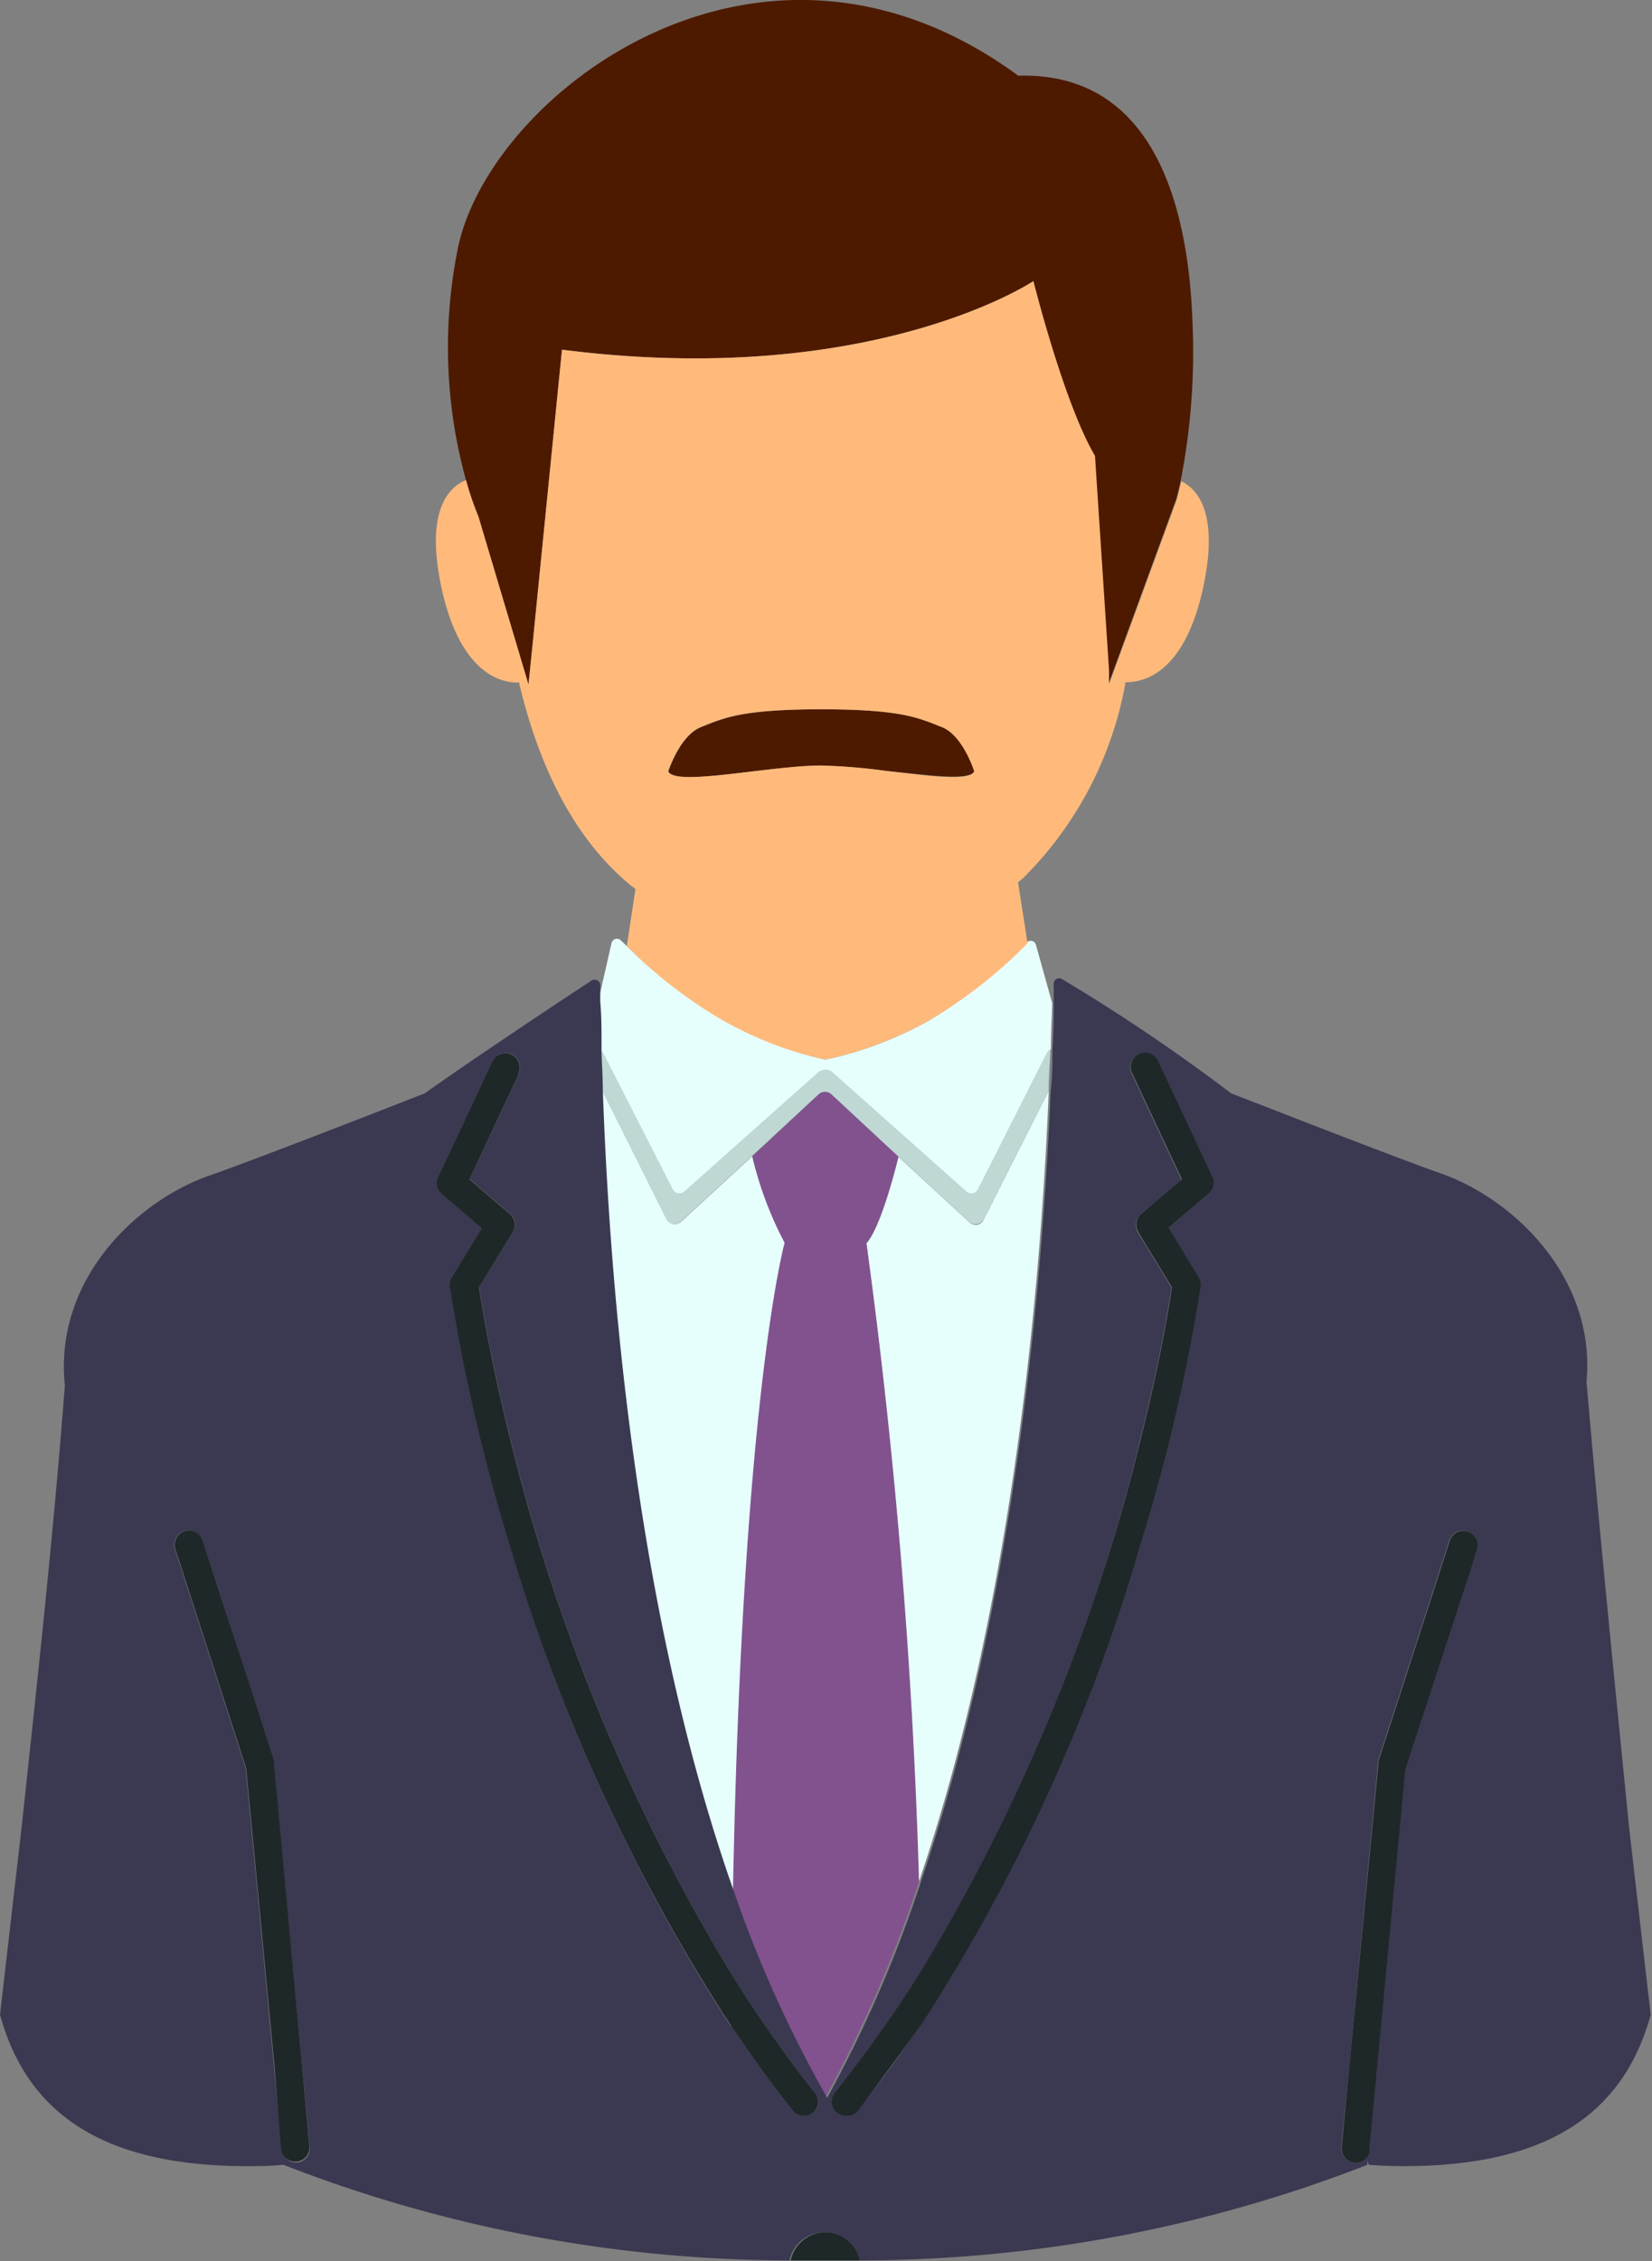 <svg xmlns="http://www.w3.org/2000/svg" viewBox="0 0 76.43 104.56"><rect x="0" y="0" width="76.43" height="104.56" fill="#808080" stroke="none"/><defs><style>.cls-1{fill:#4d1a00;}.cls-2{fill:#82528f;}.cls-3{fill:#bfd8d4;}.cls-4{fill:#e6fffd;}.cls-5{fill:#3b3951;}.cls-6{fill:#1f2828;}.cls-7{fill:#ffba7b;}</style></defs><g id="レイヤー_2" data-name="レイヤー 2"><g id="文字"><path class="cls-1" d="M24.45,31.66,24.62,30,26,16.17C40.34,18,47.81,13,47.81,13s1.41,5.63,2.82,8.09L51.28,31l0,.64,3.14-8.56s.08-.29.2-.83a30.92,30.92,0,0,0,.55-7.36C55,10.11,53.67,3.32,47.11,3.5c-12-8.8-24.5.92-25.93,8a23.06,23.06,0,0,0,.38,10.71,13.88,13.88,0,0,0,.57,1.67Z"/><path class="cls-1" d="M41,35.65l1.58.16,0,0c1.31.14,2.37.18,2.51-.16,0,0-.52-1.66-1.51-2.05S41.76,32.8,38,32.8s-4.56.44-5.55.82-1.52,2.05-1.52,2.05c.31.72,4.71-.27,7.07-.27A27.44,27.44,0,0,1,41,35.65Z"/><path class="cls-2" d="M41.57,53.47,38.48,50.6a.44.44,0,0,0-.59,0L34.8,53.47a16.77,16.77,0,0,0,1.48,4s-2,7-2.39,30A56.67,56.67,0,0,0,38.18,97a58.87,58.87,0,0,0,4.34-10,277.78,277.78,0,0,0-2.43-29.55C40.71,56.78,41.37,54.29,41.57,53.47Z"/><path class="cls-3" d="M45.25,55a.35.35,0,0,1-.55.1l-6.17-5.49a.51.51,0,0,0-.69,0l-6.17,5.49a.35.35,0,0,1-.55-.1l-3.18-6.29a.41.41,0,0,0-.2-.19c0,.56,0,1.17.06,1.85l3,6a.45.45,0,0,0,.33.24h.07a.45.45,0,0,0,.32-.14l3.26-3,3.09-2.87a.44.44,0,0,1,.59,0l3.09,2.87,3.26,3a.43.43,0,0,0,.32.14h.06a.42.42,0,0,0,.33-.24l3-5.94c0-.69.06-1.32.08-1.9a.46.46,0,0,0-.2.19Z"/><path class="cls-4" d="M45.21,56.64h-.06a.43.43,0,0,1-.32-.14l-3.26-3c-.2.82-.86,3.31-1.48,4A277.78,277.78,0,0,1,42.52,87c4.53-13.31,5.68-28.62,6-36.56l-3,5.94A.42.42,0,0,1,45.21,56.64Z"/><path class="cls-4" d="M34.8,53.47l-3.26,3a.45.45,0,0,1-.32.14h-.07a.45.45,0,0,1-.33-.24l-3-6c.29,8,1.35,23.72,6.09,37.1.44-23,2.39-30,2.39-30A16.77,16.77,0,0,1,34.8,53.47Z"/><path class="cls-4" d="M27.94,48.75,31.12,55a.35.35,0,0,0,.55.1l6.17-5.49a.51.51,0,0,1,.69,0l6.17,5.49a.35.35,0,0,0,.55-.1l3.17-6.29a.46.46,0,0,1,.2-.19c0-.85.05-1.57.06-2.13l-.75-2.69a.25.25,0,0,0-.4-.14l0,0A21.92,21.92,0,0,1,43,47.18,17,17,0,0,1,38.18,49a16.9,16.9,0,0,1-4.82-1.9A21.63,21.63,0,0,1,29,43.75l-.27-.26a.26.26,0,0,0-.44.13l-.61,2.68c0,.58,0,1.33.06,2.26A.41.41,0,0,1,27.94,48.75Z"/><path class="cls-5" d="M38.18,103.23a1.64,1.64,0,0,1,1.61,1.3,64.86,64.86,0,0,0,23.47-4.42h0l0-.35c0,.12,0,.24.08.35q.76.06,1.62.06c7.19,0,10.27-2.87,11.41-7l-1-8.67C74.69,77.64,74,70.85,73.4,63.89h0c.44-4.82-3.39-8.45-6.72-9.62-1.71-.6-5.91-2.23-9.72-3.71a85.26,85.26,0,0,0-7.82-5.28.25.25,0,0,0-.39.21c0,.23,0,.55,0,.93,0,.56,0,1.28-.06,2.13,0,.58,0,1.21-.08,1.9-.34,7.94-1.49,23.25-6,36.56a58.87,58.87,0,0,1-4.34,10,56.67,56.67,0,0,1-4.29-9.47c-4.74-13.38-5.8-29.06-6.09-37.1,0-.68-.05-1.29-.06-1.85,0-.93,0-1.68-.06-2.26,0-.31,0-.58,0-.78a.26.26,0,0,0-.41-.2c-1.27.83-5.33,3.52-7.71,5.21-3.83,1.5-8.09,3.14-9.81,3.75C6.36,55.46,2.49,59.16,3,64.06,2.47,71,1.73,77.69,1,84.5L0,93.17c1.14,4.13,4.22,7,11.42,7,.56,0,1.1,0,1.61-.06l0-.14s0,.09,0,.14h.09a64.78,64.78,0,0,0,23.41,4.42A1.64,1.64,0,0,1,38.18,103.23ZM62.4,95.81l1.35-14.23,0-.14.93-2.86,1.75-5.41.62-1.93a.66.66,0,0,1,1.26.4l-.31,1-3,9.16-1.67,17.6a.83.83,0,0,1,0,.15l-.05.12a.68.68,0,0,1-.57.32h-.06a.65.65,0,0,1-.59-.72Zm-23.74,1a60.45,60.45,0,0,0,4-5.64A87.43,87.43,0,0,0,52.8,66.37c.89-3.57,1.29-6.08,1.4-6.83l-1.4-2.29L52.65,57a.67.67,0,0,1,.13-.85h0l1.88-1.6-1.88-4-.38-.82-.05-.09a.67.67,0,0,1,.32-.88.66.66,0,0,1,.88.31l2.52,5.37a.66.66,0,0,1-.17.78l-1.85,1.58,1.38,2.28a.72.72,0,0,1,.1.43A85.13,85.13,0,0,1,52.8,71.34,84.21,84.21,0,0,1,42.66,93.51c-.93,1.39-1.91,2.76-3,4.09a.64.64,0,0,1-.52.25.66.66,0,0,1-.41-.14A.67.67,0,0,1,38.66,96.78ZM13.76,100H13.7a.68.68,0,0,1-.57-.32.78.78,0,0,1-.09-.27l-.35-3.71L11.37,81.77,8.42,72.64l-.33-1a.67.67,0,0,1,.43-.83.66.66,0,0,1,.83.43L10,73.18l1.66,5.13,1,3.13a.32.32,0,0,1,0,.14L14,95.81l.32,3.43A.65.65,0,0,1,13.76,100Zm20.05-6.3A84.48,84.48,0,0,1,23.56,71.34a85.85,85.85,0,0,1-2.74-11.85.72.72,0,0,1,.09-.43l1.39-2.28L20.45,55.2a.65.65,0,0,1-.17-.78l2.52-5.37a.66.66,0,0,1,1.19.57l0,.09-.39.82-1.87,4,1.87,1.6h0a.67.67,0,0,1,.13.85l-.16.26-1.4,2.29c.12.75.52,3.26,1.4,6.82A87.94,87.94,0,0,0,33.83,91.27a61.55,61.55,0,0,0,3.87,5.51.66.66,0,0,1-.11.93.61.61,0,0,1-.4.14.64.64,0,0,1-.52-.25C35.65,96.32,34.71,95,33.81,93.66Z"/><path class="cls-6" d="M37.59,97.71a.66.66,0,0,0,.11-.93,61.55,61.55,0,0,1-3.87-5.51A87.94,87.94,0,0,1,23.56,66.36c-.88-3.56-1.28-6.07-1.4-6.82l1.4-2.29.16-.26a.67.67,0,0,0-.13-.85h0l-1.87-1.6,1.87-4,.39-.82,0-.09a.66.66,0,0,0-1.19-.57l-2.52,5.37a.65.65,0,0,0,.17.78l1.85,1.58-1.39,2.28a.72.72,0,0,0-.09.43,85.85,85.85,0,0,0,2.74,11.85A84.48,84.48,0,0,0,33.81,93.66c.9,1.34,1.84,2.66,2.86,3.94a.64.64,0,0,0,.52.25A.61.61,0,0,0,37.59,97.71Z"/><path class="cls-6" d="M39.18,97.85a.64.64,0,0,0,.52-.25c1-1.33,2-2.7,3-4.09A84.21,84.21,0,0,0,52.8,71.34a85.13,85.13,0,0,0,2.75-11.85.72.72,0,0,0-.1-.43l-1.38-2.28,1.85-1.58a.66.66,0,0,0,.17-.78l-2.52-5.37a.66.66,0,0,0-.88-.31.67.67,0,0,0-.32.88l.05.09.38.82,1.88,4-1.88,1.6h0a.67.67,0,0,0-.13.85l.15.26,1.4,2.29c-.11.75-.51,3.26-1.4,6.83A87.43,87.43,0,0,1,42.62,91.14a60.45,60.45,0,0,1-4,5.64.67.67,0,0,0,.11.93A.66.66,0,0,0,39.18,97.85Z"/><path class="cls-6" d="M12.68,81.58a.32.32,0,0,0,0-.14l-1-3.13L10,73.18l-.63-1.94a.66.66,0,0,0-.83-.43.67.67,0,0,0-.43.83l.33,1,2.95,9.13,1.32,13.89L13,99.37a.78.78,0,0,0,.09.27.68.68,0,0,0,.57.32h.06a.65.65,0,0,0,.59-.72L14,95.81Z"/><path class="cls-6" d="M62.67,100h.06a.68.68,0,0,0,.57-.32l.05-.12a.83.83,0,0,0,0-.15l1.67-17.6,3-9.16.31-1a.66.66,0,0,0-1.26-.4l-.62,1.93-1.75,5.41-.93,2.86,0,.14L62.4,95.81l-.32,3.43A.65.65,0,0,0,62.67,100Z"/><path class="cls-6" d="M38.18,103.23a1.64,1.64,0,0,0-1.6,1.3c.54,0,1.08,0,1.64,0s1.05,0,1.57,0A1.64,1.64,0,0,0,38.18,103.23Z"/><path class="cls-7" d="M38.18,49A17,17,0,0,0,43,47.18a21.92,21.92,0,0,0,4.54-3.56l0,0-.44-2.82.21-.17a16.93,16.93,0,0,0,4.75-9l0-.08c.68,0,2.77-.21,3.65-4.6.63-3.16-.25-4.3-1.06-4.7-.12.54-.2.83-.2.83l-3.14,8.56,0-.64-.65-9.92C49.22,18.64,47.81,13,47.81,13S40.34,18,26,16.17L24.62,30l-.17,1.65-2.32-7.78a13.88,13.88,0,0,1-.57-1.67c-.84.35-1.84,1.44-1.18,4.76.88,4.39,3,4.64,3.65,4.6,0,0,0,.05,0,.08,1,4.16,2.71,7.3,5.17,9.32l.2.15L29,43.75a21.63,21.63,0,0,0,4.36,3.39A16.9,16.9,0,0,0,38.18,49ZM30.91,35.67s.53-1.66,1.52-2.05S34.2,32.8,38,32.8s4.57.44,5.56.82,1.51,2.05,1.51,2.05c-.14.34-1.2.3-2.51.16l0,0L41,35.65a27.44,27.44,0,0,0-3-.25C35.62,35.4,31.22,36.39,30.91,35.67Z"/></g></g></svg>